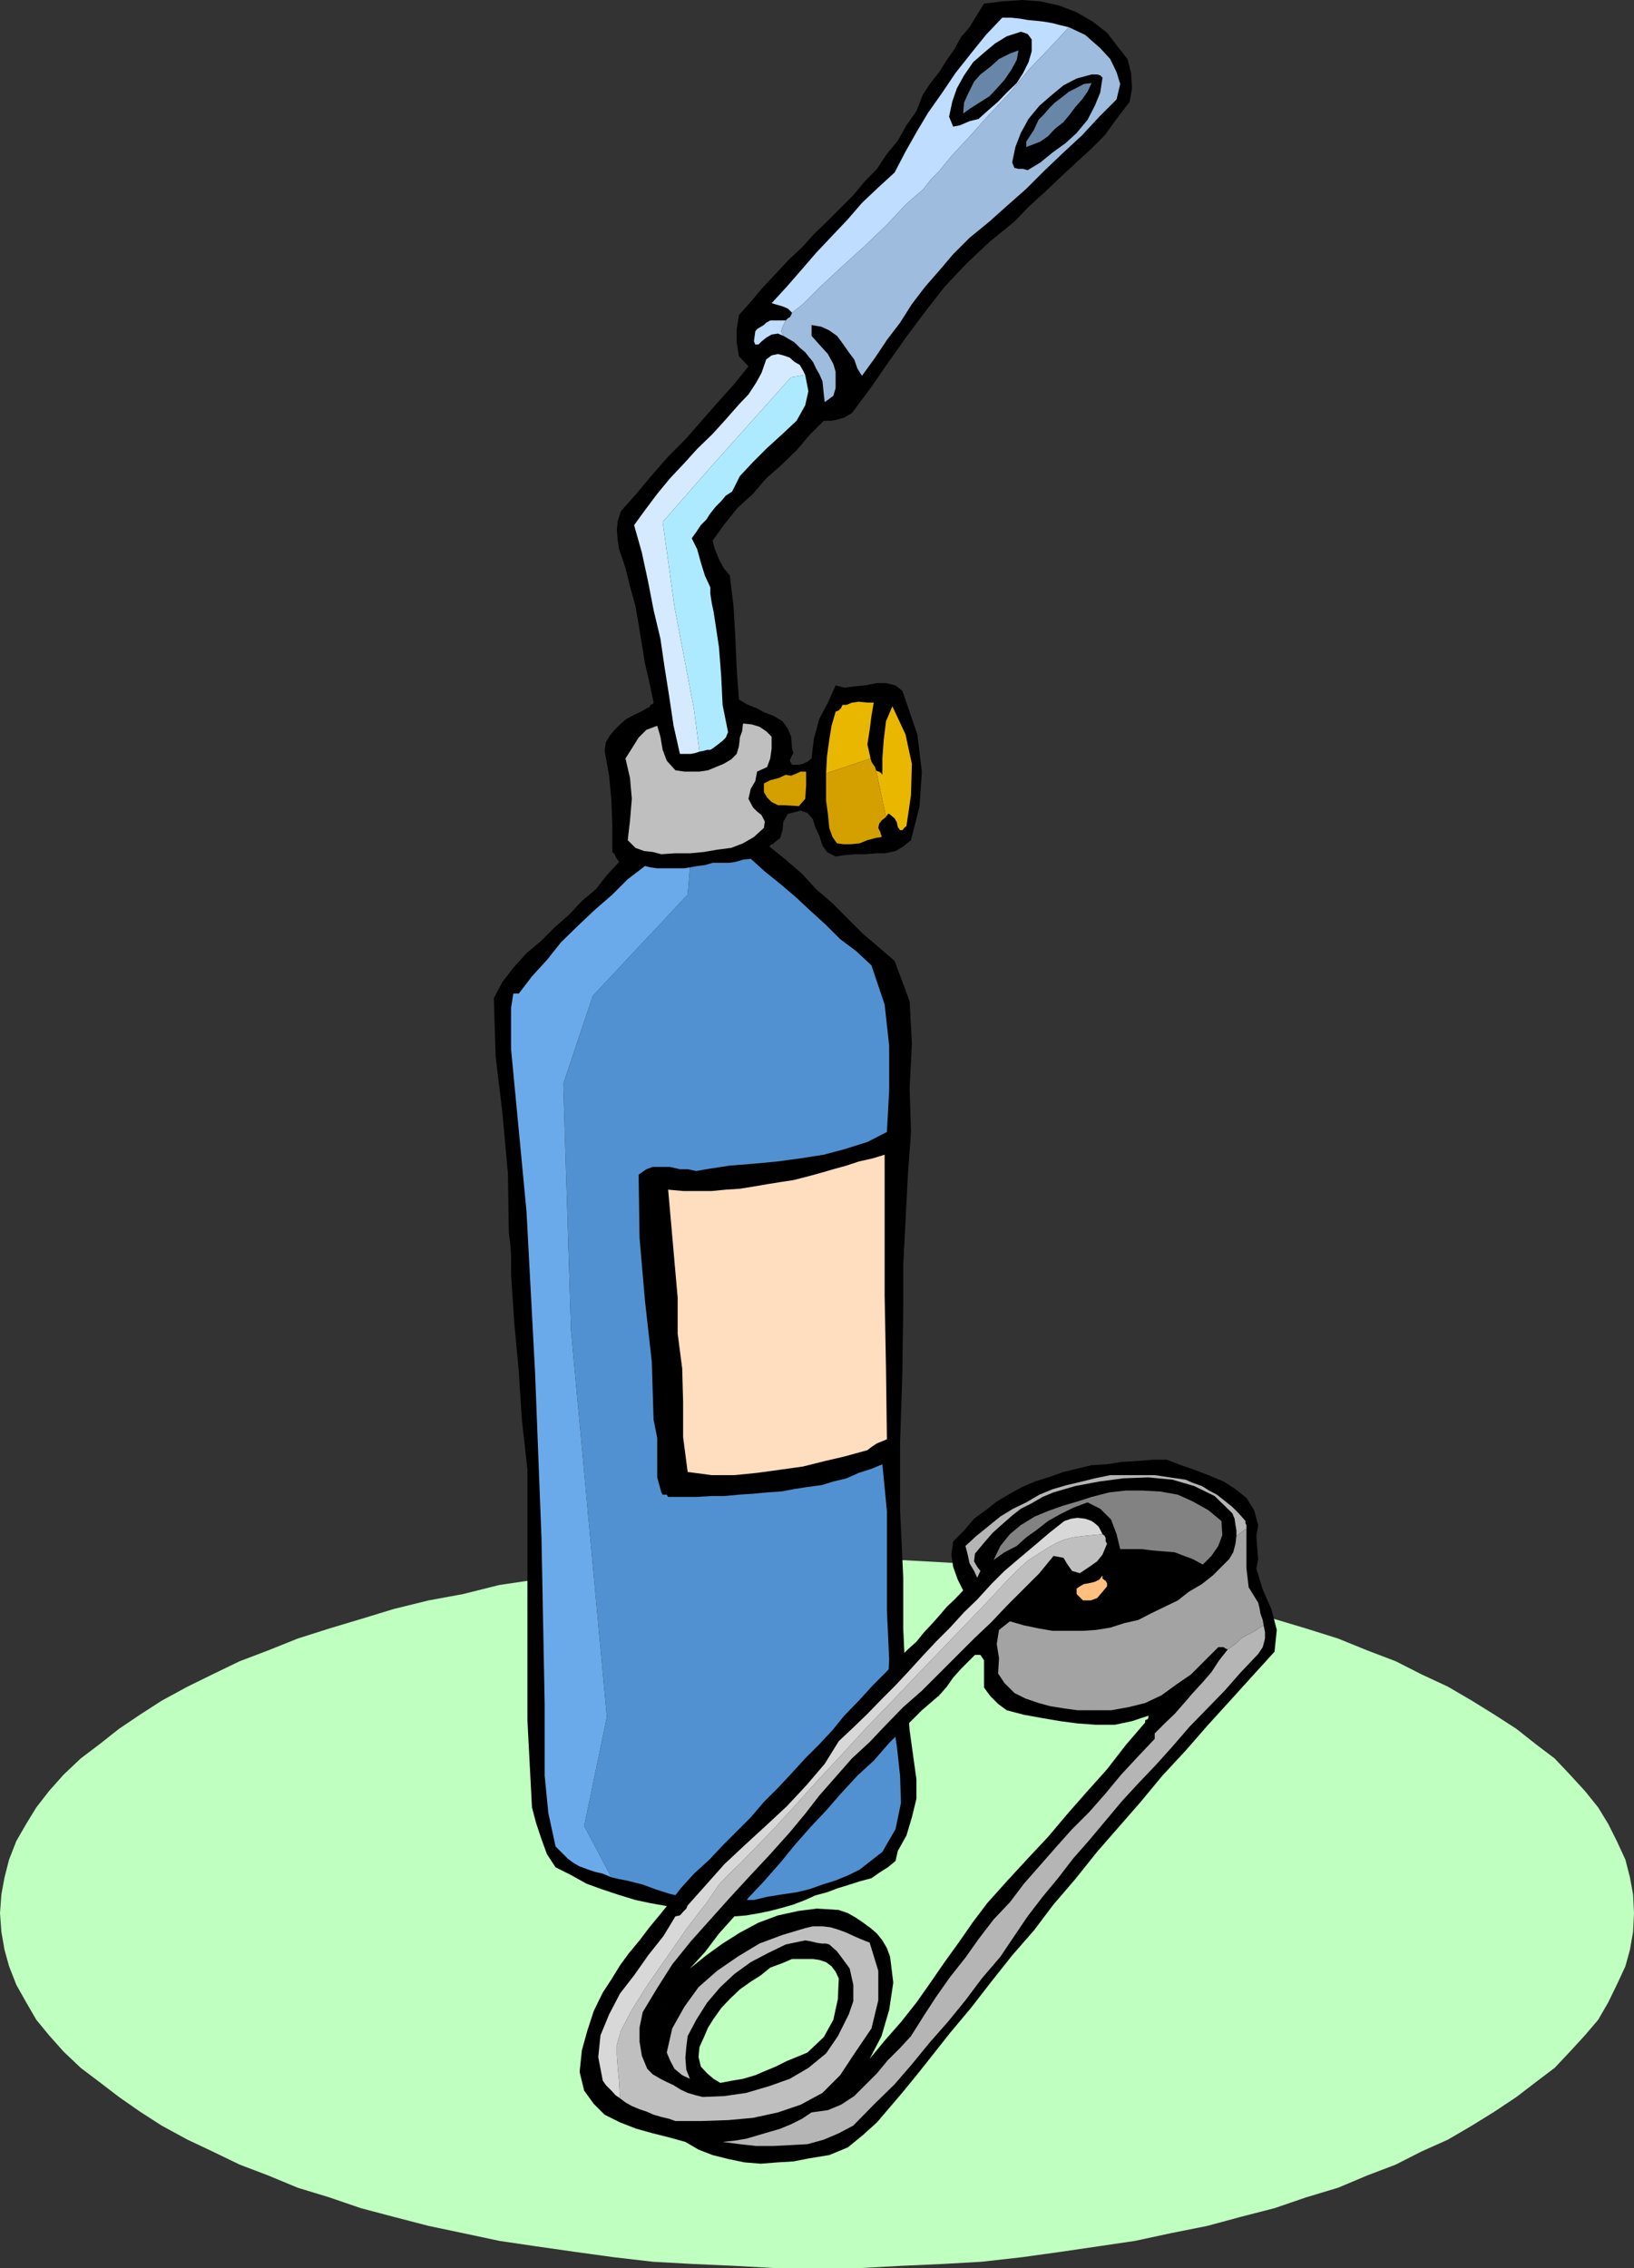 <svg xmlns="http://www.w3.org/2000/svg" width="360" height="499.703"><rect width="100%" height="100%" fill="#333333" stroke="none"/><path fill="#bfffbf" d="M180 499.703h9.402l9.098-.5 9.102-.402 8.699-.5 8.902-1 8.598-1.2 8.199-1.199 8.102-1.199L258 492l8-1.598 7.402-2 7.399-1.902 7-2.398 7-2.102 6.402-2.7 6.297-2.398 5.703-2.902 5.797-2.598 5.3-3.101 5-3.098 4.802-3.203 4.3-3.297 4.098-3.101 3.402-3.602 3.301-3.598 2.899-3.402 2.199-3.797 1.902-3.902 1.899-4.098 1-3.601.699-4L360 421.5l-.2-4.098-.698-3.8-1-3.899-1.899-4.101-1.902-3.801-2.2-3.598-2.898-3.601-3.3-3.602-3.403-3.598-4.098-3.101-4.3-3.399-4.801-3.101-5-3.098-5.301-3.101-5.797-2.7L307.5 366l-6.297-2.398-6.402-2.602-7-2.2-7-2.097-7.399-2.203-7.402-1.898-8-1.399-7.898-2L242 348l-8.2-1.2-8.597-1.198-8.902-.899-8.7-.5-9.101-.5-9.098-.5h-18.5l-9.101.5-9.098.5-8.902.5-8.598.899-8.703 1.199-8.398 1.199-8.102 1.203-8 2-7.598 1.399-7.699 1.898-7.203 2.203-7 2.098L65.602 361l-6.5 2.602L52.8 366l-6 2.902-5.5 2.7-5.7 3.101-4.8 3.098-4.598 3.101-4.3 3.399-4.102 3.101L14 391l-3.2 3.602-2.8 3.601-2.2 3.598-2.198 3.8L2 409.704l-1 3.899-.7 3.8L0 421.5l.3 4.102.7 4 1 3.601 1.602 4.098 2.199 3.902L8 445l2.8 3.402L14 452l3.8 3.602 4.102 3.101L26.203 462l4.598 3.203 4.8 3.098 5.7 3.101L46.8 474l6 2.902 6.3 2.399L65.6 482l6.899 2.102 7 2.398 7.203 1.902 7.7 2L102 492l8 1.703 8.102 1.2 8.398 1.199 8.703 1.199 8.598 1 8.902.5 9.098.402 9.101.5H180"/><path d="M113.102 213.203 116 210l3.102-2.598 3.101-3.101 3.098-2.7 2.902-3.101 3.098-2.598 2.402-3.101 2.7-2.899-.5-.699-.301-.5-.2-.5-.5-.5V182l-.199-5.598-.5-5.5-1-5.5.297-1.902.902-1.5 1-1.2 1.2-1.198 1.398-1.2 1.703-.902 1.5-.7 1.399-.8.5-.2.199-.5.5-.198.199-.301-.898-4.301-1-4.297-1.399-8.601L140 133.5l-1.2-4.297-1-4.101-1.398-4.102-.3-1.898-.2-2.399.2-1.902.699-2.2 3.402-3.8 3.399-4.098 3.601-4.101L151 96.8l3.402-3.899 3.598-4.1 3.602-4 3.3-4.098-2.101-2.203-.5-3.098V72.5l.5-3.098 2.601-2.902L168 63.402l2.902-3.101 2.7-2.899 3.101-2.902 2.598-2.898 2.902-2.801 2.899-2.899L188 43l2.402-2.898 2.801-2.899 2.2-3.3L197.8 31l1.902-3.398 2.2-3.102 1.398-3.598 1.7-2.601 1.902-2.399 1.7-2.699 1.699-2.402 1.402-2.598L213.602 6l1.699-2.797 1.5-2.402 4-.5L225.203 0l4 .3 4.098.903 3.902 1.5 3.598 2.098 3.101 2.402 2.598 3.399L248.402 13l.801 3.102.2 3.398-.5 2.902L246 26.203l-2.598 3.598-3.101 3.101L236.902 36l-3.101 2.902-3.598 3.399-3.402 3.101-3.301 3.399-5.5 4.5-5.098 4.8-4.8 5.102-4.301 5.5-4.098 5.5L195.602 80l-3.801 5.5-4.098 5.5L186 92l-1.398.402-1.399.301H181.5l-3.098 3.098-2.902 3.402-3.398 3.297-3.301 2.902-2.899 3.399-3.402 3.101-2.898 3.598-2.602 3.602.5 1.898.902 2.203 1 1.899 1.399 1.699.8 6.699.399 6.703.3 7 .5 6.899 1.602 1 2.2.898 1.898 1 1.902.703 2 1.2 1.2 1.699.699 1.699.199 2.601.3 1-.5.899-.3.8.5.899h1.5l.902-.2 1-.5.899-.698.5-4.301 1.199-4.399 1.902-3.601 1.7-3.801 1.898.5 2.402-.297 2.2-.203 2.601-.5h2l2.098.5 1.5 1.203.902 2.598 2.399 7 1 8.199-.5 7.602-1.899 7.5L199 186.5l-1.7 1-2.398.5H193l-2.398.203h-2.2l-2.402.2-1.898.3-1.899-1-1-1.402-.703-2.2-.898-1.898-.5-1.703-1.2-1.398-1.5-.5-2.8.699-1 1.699-.2 1.902-.5 1.7-1.5 1.199V186H170l-.297.3-.203.2 3.602 2.902 3.601 3.098 3.098 3.402 3.601 3.098 3.399 3.402 3.3 3.301 3.399 2.899 3.602 3.101 3.3 8.899.5 9.398-.5 9.8.301 9.602-.703 9.801-.5 9.899-.5 9.601V288l-.2 14.703-.5 15.098v14.902l.7 14.899V358.8l.5 11.101.902 11.301 1.5 10.797v4.3l-1 4.102-1.199 4-1.902 3.399-.5 2.199-1.7 1.402-1.898 1.2L192 413.8l-2.598.699-2.199.703-2.601.797-2.399.902-2.601.7-2.2 1-2.601 1-2.399.699-2.699.699-2.402.5-2.899.5-2.402.203h-2.797L156.5 422l-2.898-.5-2.602-.7-3.797-.8-3.902-.7-3.301-.698-3.898-1.2-3.602-1.199-3.297-1.203-3.402-1.898-3.399-1.7-1.902-2.902-1.2-3.297-1.198-3.601-.899-3.399-1-19.203v-55.2L115 313l-.7-10.797-1-10.8-.698-10.602v-4.5l-.2-2.399-.3-2.402-.2-13-1.199-13.2-1.5-12.5-.402-12.898.902-1.699 1-1.902 1.2-1.5 1.199-1.598"/><path fill="#bfbfbf" d="m144.8 159.902.7 2.399.5 2.902.902 2.399 1.899 2.101 2 .297h3.3l1.899-.297 1.703-.703 1.7-.7 1.699-1 1.199-1.198.5-1.7.199-1.902.5-1.398.203-1.7 1.899.2 1.699.5 1.5 1L170 162.3v2.601l-.297 2.2L169 169l-2.2 1-.398 2.102-1 1.699-.5 2.199 1 1.902.899.899 1 .8.699 1.399-.2 1.402-2.198 2-2.399 1.399-2.601 1-3.102.402-2.898.5L152 188h-3.398l-2.899.203-1.902-.5-1.899-.203-1.902-.7-1.7-1.698.5-4.301.403-4.801-.402-4.598-1-4.3 1.402-2.2 1.5-2.402 1.7-1.7 2.398-.898"/><path fill="#ffddbf" d="m147.203 262.102 3.297.3h6.3l3.102-.3 3.098-.2 3.102-.5 2.898-.5 3.102-.5L174.8 260l3.101-.797 2.598-.703 3.102-.898 2.898-.801 2.703-.899 3.098-.699 2.601-.8v31l.301 16.097.2 15.602-1.2.5-1 .398-1.203.8-.898.7-5.102 1.402-4.297 1-4.8 1.2-5 .699-5.102.699-5 .5h-5l-5.301-.7-1-7.698v-7.7l-.2-7.402-1-7.7v-7.898l-.698-7.902-.7-8-.699-7.898"/><path fill="#d3a000" d="m173.102 170.703 1.199.2 1.199-.5.902-.403h1.2v3.102l-.2 2.898-1.402 1.602-3.398-.2h-1.2l-1.402-.699-1-1-.7-1.203v-1.898l1.403-.7 1.899-.5 1.5-.699"/><path fill="#bfddff" d="M173.102 70.602h-3.399l-.902.5-.5.5-.7.398-.8.5-.399.5-.3 2.203.3.7h.7l.699-.7 1-.8 1.199-.7 1.402-.203 1.2.5-.2-.297-.3-.703.3-1 .7-1.398m32.101-31.2 1.7-1.699 2.699-3.3 3.8-4.102 4.301-4.801 4.797-5.098 4.3-5.199 4.602-4.8L235.5 6l-1.7-.398-1.898-.5-1.699-.301-1.703-.2-2.098-.199-1.699-.3-1.902-.2h-2l-3.598 3.801-3.3 4.098-3.403 4.3-2.898 4.301-3.102 4.399-2.398 4-2.602 4.601L197.102 38l-3.602 3.3-3.598 3.403-3.101 3.598-3.598 3.8-3.402 3.602-3.098 3.598-3.402 3.902L170 66.801l1.402.402 1 .297 1.2.5.898.902L176.902 67l3.598-3.598 4.602-4.3 5.3-4.801 5-4.801 4.301-4.598 3.598-3.101 1.902-2.399"/><path d="m174.5 68.902-.2.301-.5.399-.198.3-.5.7.5-.5.398-.2.3-.5.2-.5"/><path fill="#9ebcdd" d="m180.5 82.402.703 1.598.297 2.902.203 1.7 1.899-1.399.5-1.703v-3.598l-.5-1.699-1.2-2.203-1.902-2.098L178.8 74v-2.398L181 72l1.703.8 1.7 1.2 1.199 1.602 1.398 2 1.203 1.601.7 2 1 1.598 2.898-4 2.601-3.899 2.899-3.8L200.902 67l2.899-3.797 3.402-3.902L210 56l3.602-3.598L218 48.801l3.8-3.399 4.302-3.8 4.101-4.102 4.098-3.898 4.101-3.801 3.801-4.098 3.797-3.8.8-3.403-.8-2.598L244.602 13l-2.2-2.398-1.601-1.399-1.7-1.5-1.898-.902L235.5 6l-4.098 4.402-4.601 4.801-4.301 5.2-4.797 5.097-4.3 4.8-3.801 4.102-2.7 3.301-1.699 1.7-1.902 2.398-3.598 3.101-4.3 4.598-5 4.8-5.301 4.802-4.602 4.3L176.902 67l-2.402 1.902-.2.5-.3.5-.398.2-.5.5-.7 1.398-.3 1 .3.703.2.297 1.199.703 1.199.7 1.203 1.199 1.2 1 .699.898 1 1.203.699 1.5.699 1.2"/><path d="m224.902 7 .7.203.8.297.399.5.5.703v2.598l-.7 2.402-1.199 2.399L224 18.3l-2.2 2.101-1.898 2-2.199 1.899-2.101 1.902-2 .5-2.102.899-1.5.3-.898-2.199.699-3.3 1-2.903 1.601-2.898 2-2.899 2.399-2.101 2.402-2L221.801 8l3.101-1"/><path fill="#6887a8" d="M224.402 11.102 224 13.203l-1.2 2.2-1.5 2.199-1.698 1.898L218 21.203l-2.2 1.399-1.898 1.199L212.203 25l.2-2.398 1-2.2L214.601 18 216 16.402l2.203-1.699L220.102 13l2.398-1.2 1.902-.698"/><path d="M240.5 16.402h1.203l.7.2.5.5-.5 3.3-1.2 2.899-1.601 3.101-2.399 2.899-2.402 2.199-2.899 2.102-2.699 2.199-2.8 1.699-1-.297h-1L223.5 37l-.5-1.2.703-3.398 1.2-3.101 1.699-3.098L229 23.301l2.402-2.098 2.899-2.402 2.902-1.5 3.297-.899"/><path fill="#6887a8" d="m240.5 18.3-.898 1.903-1.2 1.7-1.5 1.699-1.199 1.601-1.402 1.7-1.899 1.5-1.5 1.597-1.699 1.203-3.101 1.2v-1.2l1.699-2.601 1-2.2L230 25.203l1.203-1.402 1.2-1.2L234 21.403l1.5-1.199 1.402-.703 1.899-1 1.699-.2"/><path fill="#d6eaff" d="M148.602 133.703 146 115l10.5-12 17.8-19.898 3.102-.5-.5-1-.699-1.2-1.203-.699-1-.902-1.398-.5-1.2-.301-1.402.3-1.2.903-1 2.899-1.198 2.199-1.7 2.601-2.101 2.2-2.899 3.3-2.902 3.2-3.398 3.3L150.8 102l-3.2 3.402-2.8 3.399-2.7 3.601-2.398 3.301 1.7 6 1.398 6.5 1.199 6.2 1.5 6.3.902 6.2 1 6.3 1 6.7 1.399 6.199h2.402l1-.2.899-.3-1.2-9.301-4.3-22.598"/><path fill="#adeaff" d="m160.402 161.3-1.199-6-.3-6.198-.5-6.5-.903-6-.297-1.899-.402-1.902-.301-2v-1.399l-1.2-2.601-.898-2.899-.8-2.902-1.2-2.398 1-1.399 1-1.5 1.2-1.203.898-1.398 1.203-1.5 1.2-1.2 1-1.199 1.398-.902 1.699-3.399 2.902-3.101L169 98.703l3.402-3.101 3.098-2.899 1.902-3.402.7-3.098-.7-3.601-3.101.5L156.5 103 146 115l2.602 18.703 4.3 22.598 1.2 9.3 1-.199.699-.199h.699l.5-.3 1.203-.903 1-.797.7-.703.5-1.2"/><path fill="#eab700" d="m196.602 155.602-1.399 3.3-.5 4.098-.3 4.102v3.601l-.2-.3-.5-.403h-.203l-.5-.297L195.203 180l.2-.398h.199v-.301h.3l1.2 1 .5.902.199 1 .5.7h.5l.199-.2.203-.3.5-.403 1-6.797.2-6.902-1.403-6.5-2.898-6.2m-4.102-.801h-1.398l-1.899-.198-1.5.199-1.203.5h-.898l-.301.699-.5.5-.7.3-.898 3.102-.5 3.098-.5 3.602-.203 3.8 9.8-3.3-.698-3.102.5-3.2.398-3.097.5-2.902"/><path fill="#d3a000" d="m191.8 167.102-9.8 3.3v6l.402 2.899.301 3.101.7 2 1 1.399 1.398.199h1.699l1.902-.2 1.7-.698 1.898-.5 1.402-.2h-.199v-.3l-.203-.5v-.2l-.5-1 .203-.902.5-.7 1-.8L193 169.703l-.2-.703-.5-.7-.3-.5-.2-.698"/><path fill="#5191d1" d="m195.902 365.602-.5-10.801v-21.899l-1-10.3-2.402 1-2.797.898-2.703 1.203-2.898.7-2.602.8-3.098.399-3.101.5-2.7.5-3.101.199-3.098.3-3.101.2-3.2.3h-2.8l-3.399.2h-6.199l-.3-.5H146l-.297-.5-.902-3.301v-8.7l-.801-4-.398-12.8-1.5-13.398-1.2-13.899-.199-13.902 1.7-1.2 1.398-.5h3.8l2.2.5h1.699l1.902.399 2.2-.398 5.199-.801 5.101-.399 5.301-.5 5.2-.699 5.097-.8 4.5-1.2 5.102-1.601 4.3-2.2.5-9.101v-9.899l-1-9.101-2.902-8.598-3.297-3.101-3.601-2.7-3.102-3.101-3.398-3.098-3.102-2.902-3.398-2.899L168.5 192l-3.098-2.797-1.699.2-1.703.5-1.398.199H157l-1.7.5-1.698.199-1.602.3-.5 6-20.898 22.301-6.5 19.399 1.699 54.3 7.902 85.2-5 24 6 11.3 1.7.399 1.597.3 2 .5 1.602.403 2.699 1 3.101 1 2.899.7 3.101.699h12.7l2.898-.7 3.102-.5 3.398-.5 2.902-.699 2.801-1 2.899-.902 2.898-1.2 2.402-1.199 5-3.902 2.899-5 1.199-5.797-.2-6-.698-6.402-1-6.5-1-6.7.3-6"/><path fill="#6baaea" d="m133.703 378.3-7.902-85.198-1.7-54.301 6.5-19.399 20.899-22.3.5-6-1.2.199h-6l-1.5-.2-1.198-.3-3.801 2.902-3.399 3.399-3.8 3.3-3.602 3.399-3.898 3.8-3.102 3.899-3.297 3.602-2.902 3.8h-1.2l-.5 3.098v9.203l3.399 35.7 1.902 35.8 1.399 36.2.699 36.5v15.8l.8 8.2 1.602 7.398 2.7 2.699 1.199.902 1.402.801 1.899.7 1.5.5 1.699.398 1.902.8-6-11.3 5-24"/><path d="m132.8 439-2 4.102-1.398 4.3-1.199 4.301-.5 4.797 1 4.102 2.098 2.898 2.402 2.402 3.399 1.7 3.601 1.398 3.598 1 3.601.902 3.598 1 2.902 1.7L157 474.8l3.602.902 3.398.7 3.602.3 3.8-.3 3.399-.2 3.601-.703 4.301-.7 4.098-1.698 3.3-2.7 3.102-2.8 2.899-3.399L199 460.8l3.102-3.801 2.699-3.398 4.5-5.7 4.601-5.5 4.5-5.8L223 430.8l4.8-5.5 4.302-5.7 4.8-5.601 4.801-6 4.797-5.5 4.8-5.5 4.802-5.797 5.101-5.5 4.797-5.5 5-5.5 4.8-5.3 5-5.5.5-4.801-1.198-4.602-1.899-4.297-1.402-4.601.402-2.102-.203-2.398-.2-2.7.403-2.402-.902-3.297-1.7-2.703-2.398-1.898-2.601-1.7-3.399-1.402-3.101-1.2-2.899-1-3.101-1.198H254l-3.598.3-3.402.2-3.098.5-3.402.199-3.297.8-2.902.7-3.399 1.199-2.902.902-2.797 1.2-2.703 1.5-2.898 1.699-2.399 1.902-2.601 1.899-2.2 2.601-2.402 2.399-.398 2.898.398 2.703 1 2.797 1.203 2.402-1.902 2-1.7 1.598-1.699 2-1.699 1.902-1.601 1.7-1.7 2.101-1.902 1.7-1.7 1.699 8.903 8.101 1.399-1.601 1.398-2 1.703-1.899 1.899-1.902 1.199-1.2H216l.8 1.2v6l1.403 1.902 1.7 1.7 1.898 1.398 3.8 1 3.899.699 4.102.703 3.8.5 4.098.297h4.102l3.8-.797L253 378v.5l-.2.3-.5.2v.5l-4.3 5-4.098 5.3-4.3 4.802-4.399 5-4.3 5.101-4.5 4.797-4.602 5-4.301 4.8-3.098 4.102-3.199 4.598-3.101 4.3-3.102 4.5-3.098 4.403-3.402 4.297-3.598 4.102-3.3 4 2.601-5 1.7-5.801.898-6-.7-5.7-.699-1.898-1-1.703-1.199-1.5-1.402-1.2-1.899-1.398-1.5-1-1.601-.902-2-.7-4.801-.3-4 .5-4.598 1-4.3 1.602L163 425.8l-3.797 2.402-3.601 2.598-3.602 2.902 3.3-3.601 3.102-4.102 3.399-3.797 3.101-4.101 3.399-3.602 3.601-4.098 3.098-3.8 3.602-4.102 3.398-3.598 3.3-3.8 3.602-3.899 3.598-3.3 3.402-3.903 7.2-7.2 3.601-3.097h.2v-.203l.3-.297-8.902-8.101-3.098 3.3-2.902 2.899-3.098 3.402L186 378l-2.598 3.203-2.902 3.098-3.098 3.101-3.101 3.399-2.899 3.101-3.101 3.098-2.899 3.402-3.101 3.098-3.098 3.102-2.902 3.101-3.399 3.098L150 416l-2.398 3.102-2.102 2.601-2.398 2.899-2.2 2.898-2.402 2.902-1.898 2.598-1.899 3.102-1.902 2.898 24.402 5.8 1.7-2.398 1.898-2 2.199-2.101 2.402-1.7 2.2-1.398 2.101-1.703 2.7-1 2.097-.898h4.602l1.398.199 1.5.5 1.203.902.899 1.2.699 1.5-.2 4.5-1 4.597-2.101 3.8-3.598 3.403-2.402 1-2.2.899-2.398 1.199-2.402 1-2.098.902-2.699.797-2.402.402-2.598.5-1.5-.902-1.402-1.2-1.399-1.5-.5-2.097.2-2.203 1-2.2.898-2.097 1.203-1.902L132.801 439"/><path fill="#828282" d="m240.5 329.8 3.902-1 3.598-.398h3.8l3.802.2 3.898.699 3.3 1.5 3.403 1.902 2.899 2.399.199 3.101-.899 2.399-1.5 2.199-1.902 1.902-2.2-1.203-1.898-.7-2.101-.8-2.399-.2-2.402-.198-2.398-.301H246.8L246 338l-1.2-3.2-2.398-2.398-2.8-1.402-3.2 1.203-2.8 1.399-2.7 1.5L228.5 337l-2.398 1.703-2.102 1.899-2.7 1.398-2.398 1.703 1.5-3.101L222.5 338l2.402-2 3.098-1.898 2.902-1.2 3.399-1.199 3.101-.902 3.098-1"/><path fill="#ffbf7f" d="m243.902 349.5-1 1.203-1.199 1.399-1.402.5h-1.7l-1.398-1.399V350l.7-.5.898-.5 1.199-.2 1.203-.3 1-.5.7-.898v.699l.699.5.3.5v.699"/><path fill="#b5b5b5" d="m274.402 335.102-1.5-1.7L271.5 332l-1.5-1.2-1.898-1.5-1.7-.898-1.601-1-2-.699-1.598-.703-3.402-.5-3.399-.5h-9.8l-3.399.703-2.8.7-3.403.8-3.098.899L229 329.3l-2.898 1.7-2.899 1.402-2.8 1.7-2.7 2.199-2.601 2.101-2.399 2.2.5 1.898.399 1.902 1 1.7.699 1.5.699-1.5-.7-.899-.698-1.203.199-1.7 2-2.398 1.902-2.199 1.899-1.703 2.398-2.098 1.902-1.5 2.399-1.199 2.402-1.402 2.399-1 4.8-1.399 5.301-1 5.297-.699 5.5-.203 5.3.5 4.802 1.402 4.5 2.2 3.898 3.8.5 1.2.203 1.398.2 1.203v1.2l2.199-1.602V336l-.2-.398v-.5m-3.902 28.3-1.898 2.399-1.7 2.601-1.902 2.2-2.2 2.398-1.898 2.203-2.101 2.399-2.2 2.101-2.199 2.2v1.199l-3.601 3.8L247 391l-3.398 4.102-3.602 4.101-3.797 3.797-3.402 3.8-3.598 4.102-3.601 4.098-3.102 4.102-3.598 3.8-3.3 4.301-2.899 4.098-3.402 4.3-3.098 4.399-2.601 4-2.899 4.602-2.402 2.601-2.7 2.7-2.398 2.898-5 5-2.902 1.902-2.899 1.2-3.601.5-2.098 1.398-2.402 1.199-2.399 1-2.402.703-2.398.7-2.7.8-2.402.399-2.797.3 3.797.5 3.602.399h3.8l3.899-.2 3.601-.199 3.598-1 3.3-1.402 3.2-1.7 4.5-4.597 4.602-4.5 3.8-4.402 4.098-5 3.8-4.301 3.903-4.797 3.598-4.8 4.101-4.801 3.098-4.602 2.902-4.297 3.301-4.3 3.399-4.102 3.3-4.301 3.598-4.098 7.203-8.601 3.598-3.899 3.902-4.101 3.598-4 3.8-4.399 3.899-4 3.8-3.902 3.602-4.098 3.801-4 1-1.5.5-1.902v-1.398l-.3-1.5-.903.5-1 .699-.898.5-1 .5-1.2.699-1 1-.902.703-1 .7"/><path fill="#a3a3a3" d="m274.602 336.8-2.2 1.602-.199 1.7-.5 1.898-.902 1.5-1.2 1.203-2.398 2.399-2.402 1.898-2.899 1.703-2.402 1.899-2.898 1.398-3.102 1.5-2.7 1.402-3.097.7-3.101 1-3.102.5-2.898.199h-6.7l-2.902-.5-3.398-.7-3.102-.898-2.398 1.899-.5 3.101.5 3.098-.2 3.402 1.399 2.098L223.5 373l2.402 1.203 2.899 1 2.601.7 3.098.5 2.902.398h7.399l3.902-.7 3.598-.898 3.601-1.703 3.301-2.398 3.2-2.2 3.097-3.101 2.902-2.899h1.2l.398.301.5.2 1-.7.902-.703 1-1 1.2-.7 1-.5.898-.5 1-.698.902-.5-.199-1.2-.5-1.402-.203-1.2-.297-1.198-2.101-3.399-.5-4.3V336.8"/><path fill="#bfbfbf" d="m226.602 343.703-1.899 1.7-3.101 3.097-3.602 3.902-4.598 4.801-5 5.2-5.601 5.8-5.7 6-6 6.2-5.5 6-5.601 6-5.2 5.8-4.398 4.797-4 4.102-3.199 3.3-2.101 2-1.2 1.2-1.5 1.601-2.8 4.098-4.102 5.3-4.297 6.2-4.402 6.3-3.598 5.7-2.402 4.601-.899 3.098v2.203l.2 2.899.3 3.101.2 3.598 1.199.902 1.402.797 1.7.703 1.5.5 1.597.7 1.703.5 1.7.398 1.398.5h5.601l6-.2 5.5-.5 5.5-1.199 5-1.699 4.801-2.601 3.899-3.899 3.3-5 3.598-5.3 1.5-6.2v-6.5L191.602 428l-2-.797L188 426.5l-1.5-.7-1.898-.698-1.7-.5-1.699-.2h-2.101l-1.7.399-5 1.5-5.101 1.902-4.801 2.899-4.5 3.101-4.098 3.598-3.101 4.3-2.7 4.801-1.199 5.301.7 1.7 1 1.898 1.699 1.402L152 458l-.797-2-.203-2.598.203-2.402.297-2.398 1.902-3.602 2.399-3.797 2.902-3.402 3.098-2.899 3.601-2.601 3.598-1.899 4.102-2 4.3-.902 1.2.203 1.199.297 1.199.203h1l.703.2.899.8.8.7.899 1.199 1.902 2.601.797 3.598v3.601l-1 2.899-2.398 4.8-2.602 3.801-3.898 3.2L174 458l-4.5 1.602-5.098 1.5-4.8.699-4.801.199-1.598-.398-1.703-.5-1.5-.7-1.598-1-1.5-.699L145.5 458l-1.7-1-1.198-1.2-1.2-2.898-.5-3.101v-3.098l.7-3.402L144.8 438l3.3-5.2 4.102-5.097 4.297-4.8 4.3-4.801 4.602-5 4.301-4.602 4.297-4.797 3.402-4.101 3.098-4 3.602-4.102 3.601-4.098 3.899-3.601 3.601-3.801 3.797-3.898 4.102-3.602 3.8-3.797 3.899-3.902 3.8-3.801 3.801-3.598 3.399-3.601 7.199-7.2 3.102-3.8 2.199.402.902 1.5 1 1.399 1.7.5 2.097-1.399 1.703-1.203 1.2-1.5 1-2.398-.301-.5v-.7l-.2-.5-.5-.402-2.101.203-2.2.2-2.199.3-1.902.5-1.7.7-2.097 1.199-1.902 1.199-2.2 1.402"/><path fill="#d8d8d8" d="m159.902 413.602 1.2-1.2 2.101-2 3.2-3.3 4-4.102 4.398-4.797 5.199-5.8 5.602-6 5.5-6 6-6.2 5.699-6 5.601-5.8 5-5.2 4.598-4.8 3.602-3.903 3.101-3.098 1.899-1.699 2.199-1.402 1.902-1.2 2.098-1.199 1.699-.699 1.902-.5 2.2-.3 2.199-.2 2.101-.203-.5-1-.402-.7-.797-.698-.703-.5-1.398-.5-1.7-.2-1.402.2-1.5.5-3.297 2.601-3.402 2.899-3.098 2.601-3.402 2.899-2.899 2.898-3.101 3.402-2.899 2.801-3.101 3.399-3.098 3.101-2.902 3.098-3.098 3.402-2.902 3.098-3.098 3.101-3.101 3.2-2.899 2.8-3.402 3.2-3.098 5-4.101 4.8L173.3 398l-4.3 4-4.797 4.402-4.601 4.301-4 4.5-4.102 4.598-.297.699-.703.703-.7.797-1 .203-2.597 4.297-3.402 4.3-3.098 4.403-3.101 4-2.399 4.598-1.902 4.601-.5 4.801 1 5.2.699 1 1.203 1.199.899 1 1 .699-.2-3.598-.3-3.101-.2-2.899V450.5l.899-3.098 2.402-4.601 3.598-5.7 4.402-6.3 4.297-6.2 4.102-5.3 2.8-4.098 1.5-1.601"/></svg>

